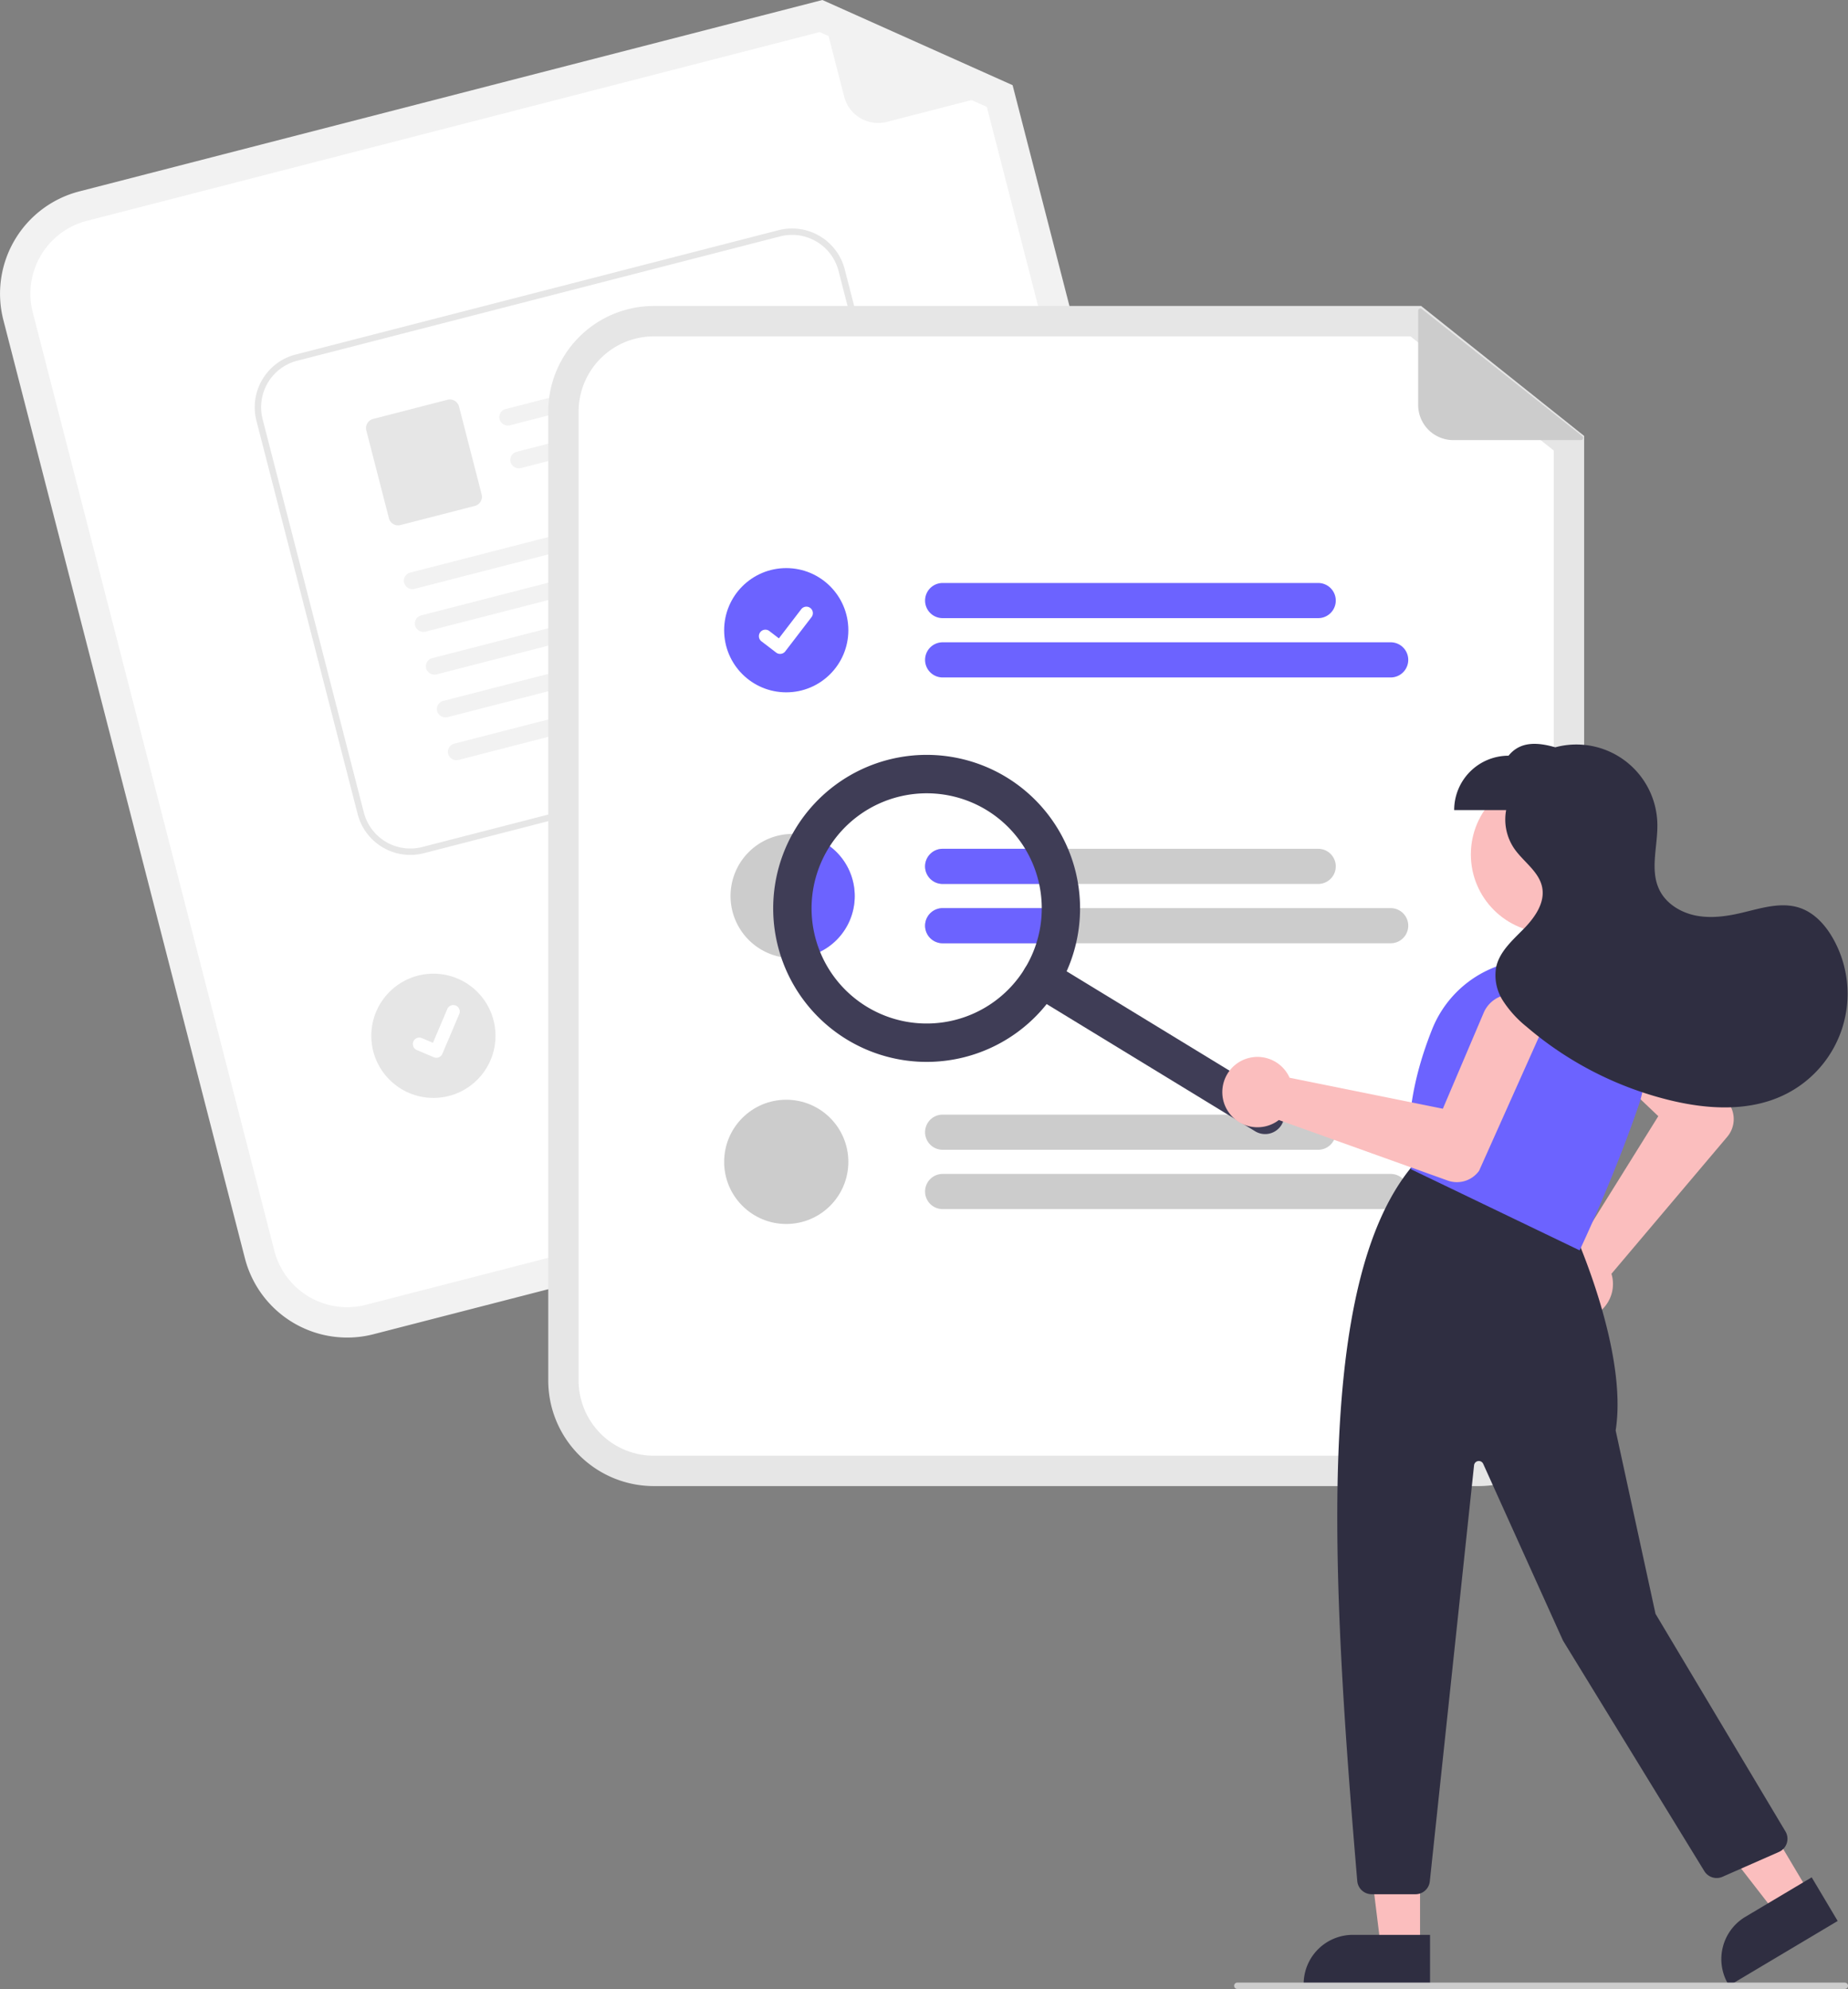 <?xml version="1.0" encoding="UTF-8" standalone="no"?>
<svg
   xmlns:dc="http://purl.org/dc/elements/1.1/"
   xmlns:cc="http://creativecommons.org/ns#"
   xmlns:rdf="http://www.w3.org/1999/02/22-rdf-syntax-ns#"
   xmlns:svg="http://www.w3.org/2000/svg"
   xmlns="http://www.w3.org/2000/svg"
   xmlns:sodipodi="http://sodipodi.sourceforge.net/DTD/sodipodi-0.dtd"
   xmlns:inkscape="http://www.inkscape.org/namespaces/inkscape"
   id="b97bb7d6-95f0-447b-bc12-1d70469e6c4d"
   data-name="Layer 1"
   width="578.001"
   height="621.926"
   viewBox="0 0 578.001 621.926"
   version="1.1"
   sodipodi:docname="search.svg"
   inkscape:version="1.0.2-2 (e86c870879, 2021-01-15)">
  <rect x="0" y="0" width="578.001" height="621.926" fill="#808080" stroke="none"/>
  <defs
     id="defs211420" />
  <sodipodi:namedview
     pagecolor="#ffffff"
     bordercolor="#666666"
     borderopacity="1"
     objecttolerance="10"
     gridtolerance="10"
     guidetolerance="10"
     inkscape:pageopacity="0"
     inkscape:pageshadow="2"
     inkscape:window-width="1920"
     inkscape:window-height="1017"
     id="namedview211418"
     showgrid="false"
     inkscape:zoom="0.96641908"
     inkscape:cx="-27.472273"
     inkscape:cy="338.04412"
     inkscape:window-x="-8"
     inkscape:window-y="-8"
     inkscape:window-maximized="1"
     inkscape:current-layer="b97bb7d6-95f0-447b-bc12-1d70469e6c4d" />
  <path
     d="M677.642,491.897l-249.849,64.339a33.037,33.037,0,0,1-40.187-23.728L312.046,239.081a33.037,33.037,0,0,1,23.728-40.187l232.444-59.857L627.712,165.671l73.658,286.039A33.037,33.037,0,0,1,677.642,491.897Z"
     transform="translate(-310.999 -139.037)"
     fill="#f2f2f2"
     id="path211338" />
  <path
     d="M338.143,208.094a23.527,23.527,0,0,0-16.897,28.618l75.561,293.427a23.527,23.527,0,0,0,28.618,16.897l249.849-64.339a23.527,23.527,0,0,0,16.897-28.618l-72.517-281.607-52.285-23.406Z"
     transform="translate(-310.999 -139.037)"
     fill="#fff"
     id="path211340" />
  <path
     d="M627.077,167.185l-38.667,9.957a10.991,10.991,0,0,1-13.384-7.903L567.671,140.68a.687.687,0,0,1,.944-.799l58.57,26.011A.687.687,0,0,1,627.077,167.185Z"
     transform="translate(-310.999 -139.037)"
     fill="#f2f2f2"
     id="path211342" />
  <path
     d="M606.734,417.765,492.982,447.058a5.495,5.495,0,0,1-2.741-10.644L603.994,407.122a5.495,5.495,0,1,1,2.741,10.644Z"
     transform="translate(-310.999 -139.037)"
     fill="#ccc"
     id="path211344" />
  <path
     d="M633.312,430.073l-135.705,34.946A5.495,5.495,0,0,1,494.866,454.375l135.705-34.946a5.495,5.495,0,0,1,2.741,10.644Z"
     transform="translate(-310.999 -139.037)"
     fill="#ccc"
     id="path211346" />
  <circle
     id="a597741b-ffcf-4aba-98b0-6652ef5d57c9"
     data-name="Ellipse 44"
     cx="135.555"
     cy="323.878"
     r="19.423"
     fill="#e6e6e6" />
  <path
     d="M594.639,366.934,443.564,405.823A17.019,17.019,0,0,1,422.863,393.597l-31.66-122.99a17.019,17.019,0,0,1,12.225-20.701l151.075-38.889a17.019,17.019,0,0,1,20.701,12.225l31.66,122.99A17.019,17.019,0,0,1,594.639,366.934Z"
     transform="translate(-310.999 -139.037)"
     fill="#fff"
     id="path211349" />
  <path
     d="M594.639,366.934,443.564,405.823A17.019,17.019,0,0,1,422.863,393.597l-31.66-122.99a17.019,17.019,0,0,1,12.225-20.701l151.075-38.889a17.019,17.019,0,0,1,20.701,12.225l31.66,122.99A17.019,17.019,0,0,1,594.639,366.934ZM403.927,251.842a15.017,15.017,0,0,0-10.787,18.266l31.66,122.99a15.017,15.017,0,0,0,18.266,10.787l151.075-38.889a15.017,15.017,0,0,0,10.787-18.266L573.268,223.74a15.017,15.017,0,0,0-18.266-10.787Z"
     transform="translate(-310.999 -139.037)"
     fill="#e6e6e6"
     id="path211351" />
  <path
     id="b056fd3f-f1a0-44f0-b006-deff0bee637d"
     data-name="Path 411"
     d="M546.839,252.371l-76.246,19.627a2.731,2.731,0,0,1-3.308-1.719,2.631,2.631,0,0,1,1.853-3.339l77.613-19.979c3.135,1.589,2.31,4.838.087,5.41Z"
     transform="translate(-310.999 -139.037)"
     fill="#f2f2f2" />
  <path
     id="f1ea6668-a825-428d-96fe-a2c4e1b5a672"
     data-name="Path 412"
     d="M550.282,265.745l-76.246,19.627A2.731,2.731,0,0,1,470.728,283.653a2.631,2.631,0,0,1,1.853-3.339l77.613-19.979c3.135,1.589,2.31,4.838.087,5.41Z"
     transform="translate(-310.999 -139.037)"
     fill="#f2f2f2" />
  <path
     id="ee9aa382-a9c9-40d0-8ed3-22ec2dd616d6"
     data-name="Path 413"
     d="M459.514,297.229l-23.269,5.99a2.962,2.962,0,0,1-3.603-2.128l-7.069-27.46a2.962,2.962,0,0,1,2.128-3.603l23.269-5.99a2.963,2.963,0,0,1,3.603,2.128l7.069,27.46a2.962,2.962,0,0,1-2.128,3.603Z"
     transform="translate(-310.999 -139.037)"
     fill="#e6e6e6" />
  <path
     id="be954d2b-d8b8-4d26-80a0-a319e99a4b10"
     data-name="Path 414"
     d="M557.109,293.185,440.744,323.139a2.731,2.731,0,0,1-3.308-1.719,2.631,2.631,0,0,1,1.853-3.339L557.022,287.775c3.135,1.589,2.31,4.838.087,5.41Z"
     transform="translate(-310.999 -139.037)"
     fill="#f2f2f2" />
  <path
     id="baaae9e4-1b4d-40c2-8a9d-f2abb078b489"
     data-name="Path 415"
     d="M560.553,306.563,444.188,336.517a2.731,2.731,0,0,1-3.308-1.719,2.631,2.631,0,0,1,1.853-3.339l117.733-30.306c3.135,1.589,2.31,4.838.087,5.41Z"
     transform="translate(-310.999 -139.037)"
     fill="#f2f2f2" />
  <path
     id="a91bf4c9-37f6-4391-92ed-1882bd0ce21c"
     data-name="Path 416"
     d="M563.994,319.932,447.63,349.886a2.731,2.731,0,0,1-3.308-1.719,2.631,2.631,0,0,1,1.853-3.339l117.733-30.306c3.135,1.589,2.31,4.838.087,5.41Z"
     transform="translate(-310.999 -139.037)"
     fill="#f2f2f2" />
  <path
     id="efb98e07-468b-4c85-9a64-ee4cc5493d6f"
     data-name="Path 417"
     d="M567.438,333.309,451.073,363.263a2.731,2.731,0,0,1-3.308-1.719,2.631,2.631,0,0,1,1.853-3.339L567.351,327.899c3.135,1.589,2.31,4.838.087,5.41Z"
     transform="translate(-310.999 -139.037)"
     fill="#f2f2f2" />
  <path
     id="aeb1db98-32e5-40b8-ab89-fdad6a3263dc"
     data-name="Path 418"
     d="M570.879,346.679,454.515,376.633a2.731,2.731,0,0,1-3.308-1.719,2.631,2.631,0,0,1,1.853-3.339l117.733-30.306c3.135,1.589,2.31,4.838.087,5.41Z"
     transform="translate(-310.999 -139.037)"
     fill="#f2f2f2" />
  <path
     id="be265de5-288f-49a7-867d-c42e7cdbf4db"
     data-name="Path 395"
     d="M447.987,469.723a2.014,2.014,0,0,1-1.274-.088l-.025-.01L441.397,467.382a2.029,2.029,0,1,1,1.587-3.734l3.429,1.458,4.493-10.569a2.028,2.028,0,0,1,2.659-1.073l.001 0-.027.069.028-.069a2.03,2.03,0,0,1,1.072,2.66l-5.286,12.427a2.029,2.029,0,0,1-1.365,1.168Z"
     transform="translate(-310.999 -139.037)"
     fill="#fff" />
  <path
     d="M773.475,603.715h-258a33.037,33.037,0,0,1-33-33v-303a33.037,33.037,0,0,1,33-33H755.501l50.973,40.629V570.715A33.037,33.037,0,0,1,773.475,603.715Z"
     transform="translate(-310.999 -139.037)"
     fill="#e6e6e6"
     id="path211362" />
  <path
     d="M515.474,244.215a23.527,23.527,0,0,0-23.5,23.5v303a23.527,23.527,0,0,0,23.5,23.5h258a23.527,23.527,0,0,0,23.5-23.5V279.92l-44.796-35.706Z"
     transform="translate(-310.999 -139.037)"
     fill="#fff"
     id="path211364" />
  <path
     d="M723.294,332.319H605.83a5.495,5.495,0,0,1,0-10.991H723.294a5.495,5.495,0,1,1,0,10.991Z"
     transform="translate(-310.999 -139.037)"
     fill="#6c63ff"
     id="path211366" />
  <path
     d="M745.962,350.866H605.83a5.495,5.495,0,0,1,0-10.991H745.962a5.495,5.495,0,1,1,0,10.991Z"
     transform="translate(-310.999 -139.037)"
     fill="#6c63ff"
     id="path211368" />
  <path
     d="M723.294,404.443h-117.46a5.495,5.495,0,1,0,0,10.99h117.46a5.495,5.495,0,0,0,0-10.99Z"
     transform="translate(-310.999 -139.037)"
     fill="#ccc"
     id="path211370" />
  <path
     d="M745.964,422.993H605.834a5.495,5.495,0,1,0,0,10.99H745.964a5.495,5.495,0,0,0,0-10.99Z"
     transform="translate(-310.999 -139.037)"
     fill="#ccc"
     id="path211372" />
  <path
     d="M723.294,498.554H605.83a5.495,5.495,0,0,1,0-10.991H723.294a5.495,5.495,0,1,1,0,10.991Z"
     transform="translate(-310.999 -139.037)"
     fill="#ccc"
     id="path211374" />
  <path
     d="M745.962,517.101H605.83a5.495,5.495,0,0,1,0-10.991H745.962a5.495,5.495,0,1,1,0,10.991Z"
     transform="translate(-310.999 -139.037)"
     fill="#ccc"
     id="path211376" />
  <circle
     id="abdb8e2f-a218-463c-85f4-c869fef49971"
     data-name="Ellipse 44"
     cx="245.916"
     cy="197.06"
     r="19.423"
     fill="#6c63ff" />
  <path
     id="ba7dbbd6-0052-44b1-a552-47a8298b8d3e"
     data-name="Path 395"
     d="M554.99,343.506a2.014,2.014,0,0,1-1.212-.403l-.022-.016-4.565-3.492a2.029,2.029,0,1,1,2.468-3.22l2.957,2.267,6.987-9.115a2.028,2.028,0,0,1,2.843-.376l.001 0-.043.06.045-.06a2.03,2.03,0,0,1,.375,2.843l-8.218,10.716a2.029,2.029,0,0,1-1.613.791Z"
     transform="translate(-310.999 -139.037)"
     fill="#fff" />
  <path
     d="M578.334,419.213a19.423,19.423,0,0,1-19.42,19.43,4.176,4.176,0,0,1-.5-.02,19.422,19.422,0,1,1,19.92-19.41Z"
     transform="translate(-310.999 -139.037)"
     fill="#ccc"
     id="path211380" />
  <circle
     id="e4a71040-498e-4958-ad41-c2d79154b8f7"
     data-name="Ellipse 44"
     cx="245.916"
     cy="363.295"
     r="19.423"
     fill="#ccc" />
  <path
     d="M805.482,276.651h-39.929a10.991,10.991,0,0,1-10.991-10.991v-29.491a.687.687,0,0,1,1.113-.538l50.233,39.795A.687.687,0,0,1,805.482,276.651Z"
     transform="translate(-310.999 -139.037)"
     fill="#ccc"
     id="path211383" />
  <path
     d="M578.334,419.213a19.423,19.423,0,0,1-19.42,19.43,4.176,4.176,0,0,1-.5-.02,42.051,42.051,0,0,1,3.77-38.56A19.433,19.433,0,0,1,578.334,419.213Z"
     transform="translate(-310.999 -139.037)"
     fill="#6c63ff"
     id="path211385" />
  <path
     d="M600.334,409.943a5.51,5.51,0,0,1,5.5-5.5h29.27a41.573,41.573,0,0,1,3.61,10.99H605.834A5.501,5.501,0,0,1,600.334,409.943Z"
     transform="translate(-310.999 -139.037)"
     fill="#6c63ff"
     id="path211387" />
  <path
     d="M639.394,422.993a41.924,41.924,0,0,1-1.46,10.99h-32.1a5.495,5.495,0,1,1,0-10.99Z"
     transform="translate(-310.999 -139.037)"
     fill="#6c63ff"
     id="path211389" />
  <path
     d="M711.816,490.77a6,6,0,0,1-8.247,1.998l-70.005-42.7a6,6,0,0,1,6.249-10.245l70.005,42.7A6,6,0,0,1,711.816,490.77Z"
     transform="translate(-310.999 -139.037)"
     fill="#3f3d56"
     id="path211391" />
  <path
     d="M641.811,448.07a48,48,0,1,1-15.983-65.974A48.054,48.054,0,0,1,641.811,448.07Zm-71.712-43.742a36,36,0,1,0,49.48-11.987A36.041,36.041,0,0,0,570.099,404.328Z"
     transform="translate(-310.999 -139.037)"
     fill="#3f3d56"
     id="path211393" />
  <circle
     cx="484.603"
     cy="267.173"
     r="24.561"
     fill="#a0616a"
     id="circle211395"
     style="fill:#fbbebe;fill-opacity:1" />
  <path
     d="M794.015,543.901a11.002,11.002,0,0,1,8.323-14.151,10.468,10.468,0,0,1,1.459-.18l25.872-41.523L806.036,465.58a9.432,9.432,0,1,1,13.121-13.553L851.786,484.201l.066.08a8.545,8.545,0,0,1-.594,10.185l-36.25,42.873a10.301,10.301,0,0,1,.27,1.046,11.003,11.003,0,0,1-9.875,13.116q-.468.041-.932.041A11.037,11.037,0,0,1,794.015,543.901Z"
     transform="translate(-310.999 -139.037)"
     fill="#a0616a"
     id="path211397"
     style="fill:#fbbebe;fill-opacity:1" />
  <polygon
     points="444.151 609.001 431.891 609 426.059 561.712 444.153 561.713 444.151 609.001"
     fill="#a0616a"
     id="polygon211399"
     style="fill:#fbbebe;fill-opacity:1" />
  <path
     d="M758.277,759.922l-39.531-.001v-.5a15.386,15.386,0,0,1,15.386-15.386h.001l24.144.001Z"
     transform="translate(-310.999 -139.037)"
     fill="#2f2e41"
     id="path211401" />
  <polygon
     points="566.007 592.05 555.473 598.322 526.268 560.676 541.815 551.419 566.007 592.05"
     fill="#a0616a"
     id="polygon211403"
     style="fill:#fbbebe;fill-opacity:1" />
  <path
     d="M885.772,739.699l-33.966,20.223-.256-.43a15.386,15.386,0,0,1,5.348-21.092l.001-.001,20.745-12.352Z"
     transform="translate(-310.999 -139.037)"
     fill="#2f2e41"
     id="path211405" />
  <path
     d="M735.512,727.213c-8.213-96.706-13.099-186.545,16.924-223.193l.232-.284,50.526,20.211.083.181c.17.371,16.974,37.333,13.054,62.194L828.794,643.649l40.636,68.041A4.501,4.501,0,0,1,867.379,718.118l-17.659,7.77a4.521,4.521,0,0,1-5.648-1.766l-44.204-72.08-24.968-55.286a1.5,1.5,0,0,0-2.859.459L758.201,727.311a4.492,4.492,0,0,1-4.475,4.024H739.998A4.53,4.53,0,0,1,735.512,727.213Z"
     transform="translate(-310.999 -139.037)"
     fill="#2f2e41"
     id="path211407" />
  <path
     d="M752.606,504.786l-.241-.115-.038-.265c-1.887-13.21.347-27.888,6.64-43.625a34.636,34.636,0,0,1,40.202-20.743h0a34.594,34.594,0,0,1,22.061,16.964,34.221,34.221,0,0,1,2.373,27.425c-7.934,23.2-18.226,44.907-18.329,45.124l-.216.453Z"
     transform="translate(-310.999 -139.037)"
     fill="#6c63ff"
     id="path211409" />
  <path
     d="M697.48,471.883A11.002,11.002,0,0,1,713.65,474.722a10.469,10.469,0,0,1,.679,1.304l47.954,9.692,12.768-30.004a9.432,9.432,0,1,1,17.289,7.544l-18.71,41.83-.052.09a8.545,8.545,0,0,1-9.748,3.01L710.978,489.247a10.303,10.303,0,0,1-.885.619,11.003,11.003,0,0,1-15.744-4.657q-.202-.424-.365-.859A11.037,11.037,0,0,1,697.48,471.883Z"
     transform="translate(-310.999 -139.037)"
     fill="#a0616a"
     id="path211411"
     style="fill:#fbbebe;fill-opacity:1" />
  <path
     d="M884.331,432.512c-2.366-4.192-5.812-8.031-10.369-9.581-5.885-2.001-12.257.13-18.307,1.552-4.662,1.096-9.532,1.767-14.23.842-4.698-.925-9.23-3.659-11.368-7.944-3.145-6.304-.496-13.821-.687-20.863a25.334,25.334,0,0,0-31.923-23.811c-5.793-1.672-11.039-1.827-14.623,2.627a17,17,0,0,0-17,17h16.255a16.15,16.15,0,0,0,2.454,11.931c2.87,4.216,7.859,7.266,8.82,12.274.931,4.854-2.368,9.459-5.829,12.987-3.46,3.528-7.475,7.024-8.556,11.846a14.689,14.689,0,0,0,2.104,10.565,34.403,34.403,0,0,0,7.386,8.136,108.402,108.402,0,0,0,45.038,23.04c11.704,2.818,24.506,3.548,35.371-1.635a35.126,35.126,0,0,0,15.465-48.967Z"
     transform="translate(-310.999 -139.037)"
     fill="#2f2e41"
     id="path211413" />
  <path
     d="M888.001,760.963h-190a1,1,0,0,1,0-2h190a1,1,0,0,1,0,2Z"
     transform="translate(-310.999 -139.037)"
     fill="#ccc"
     id="path211415" />
</svg>
